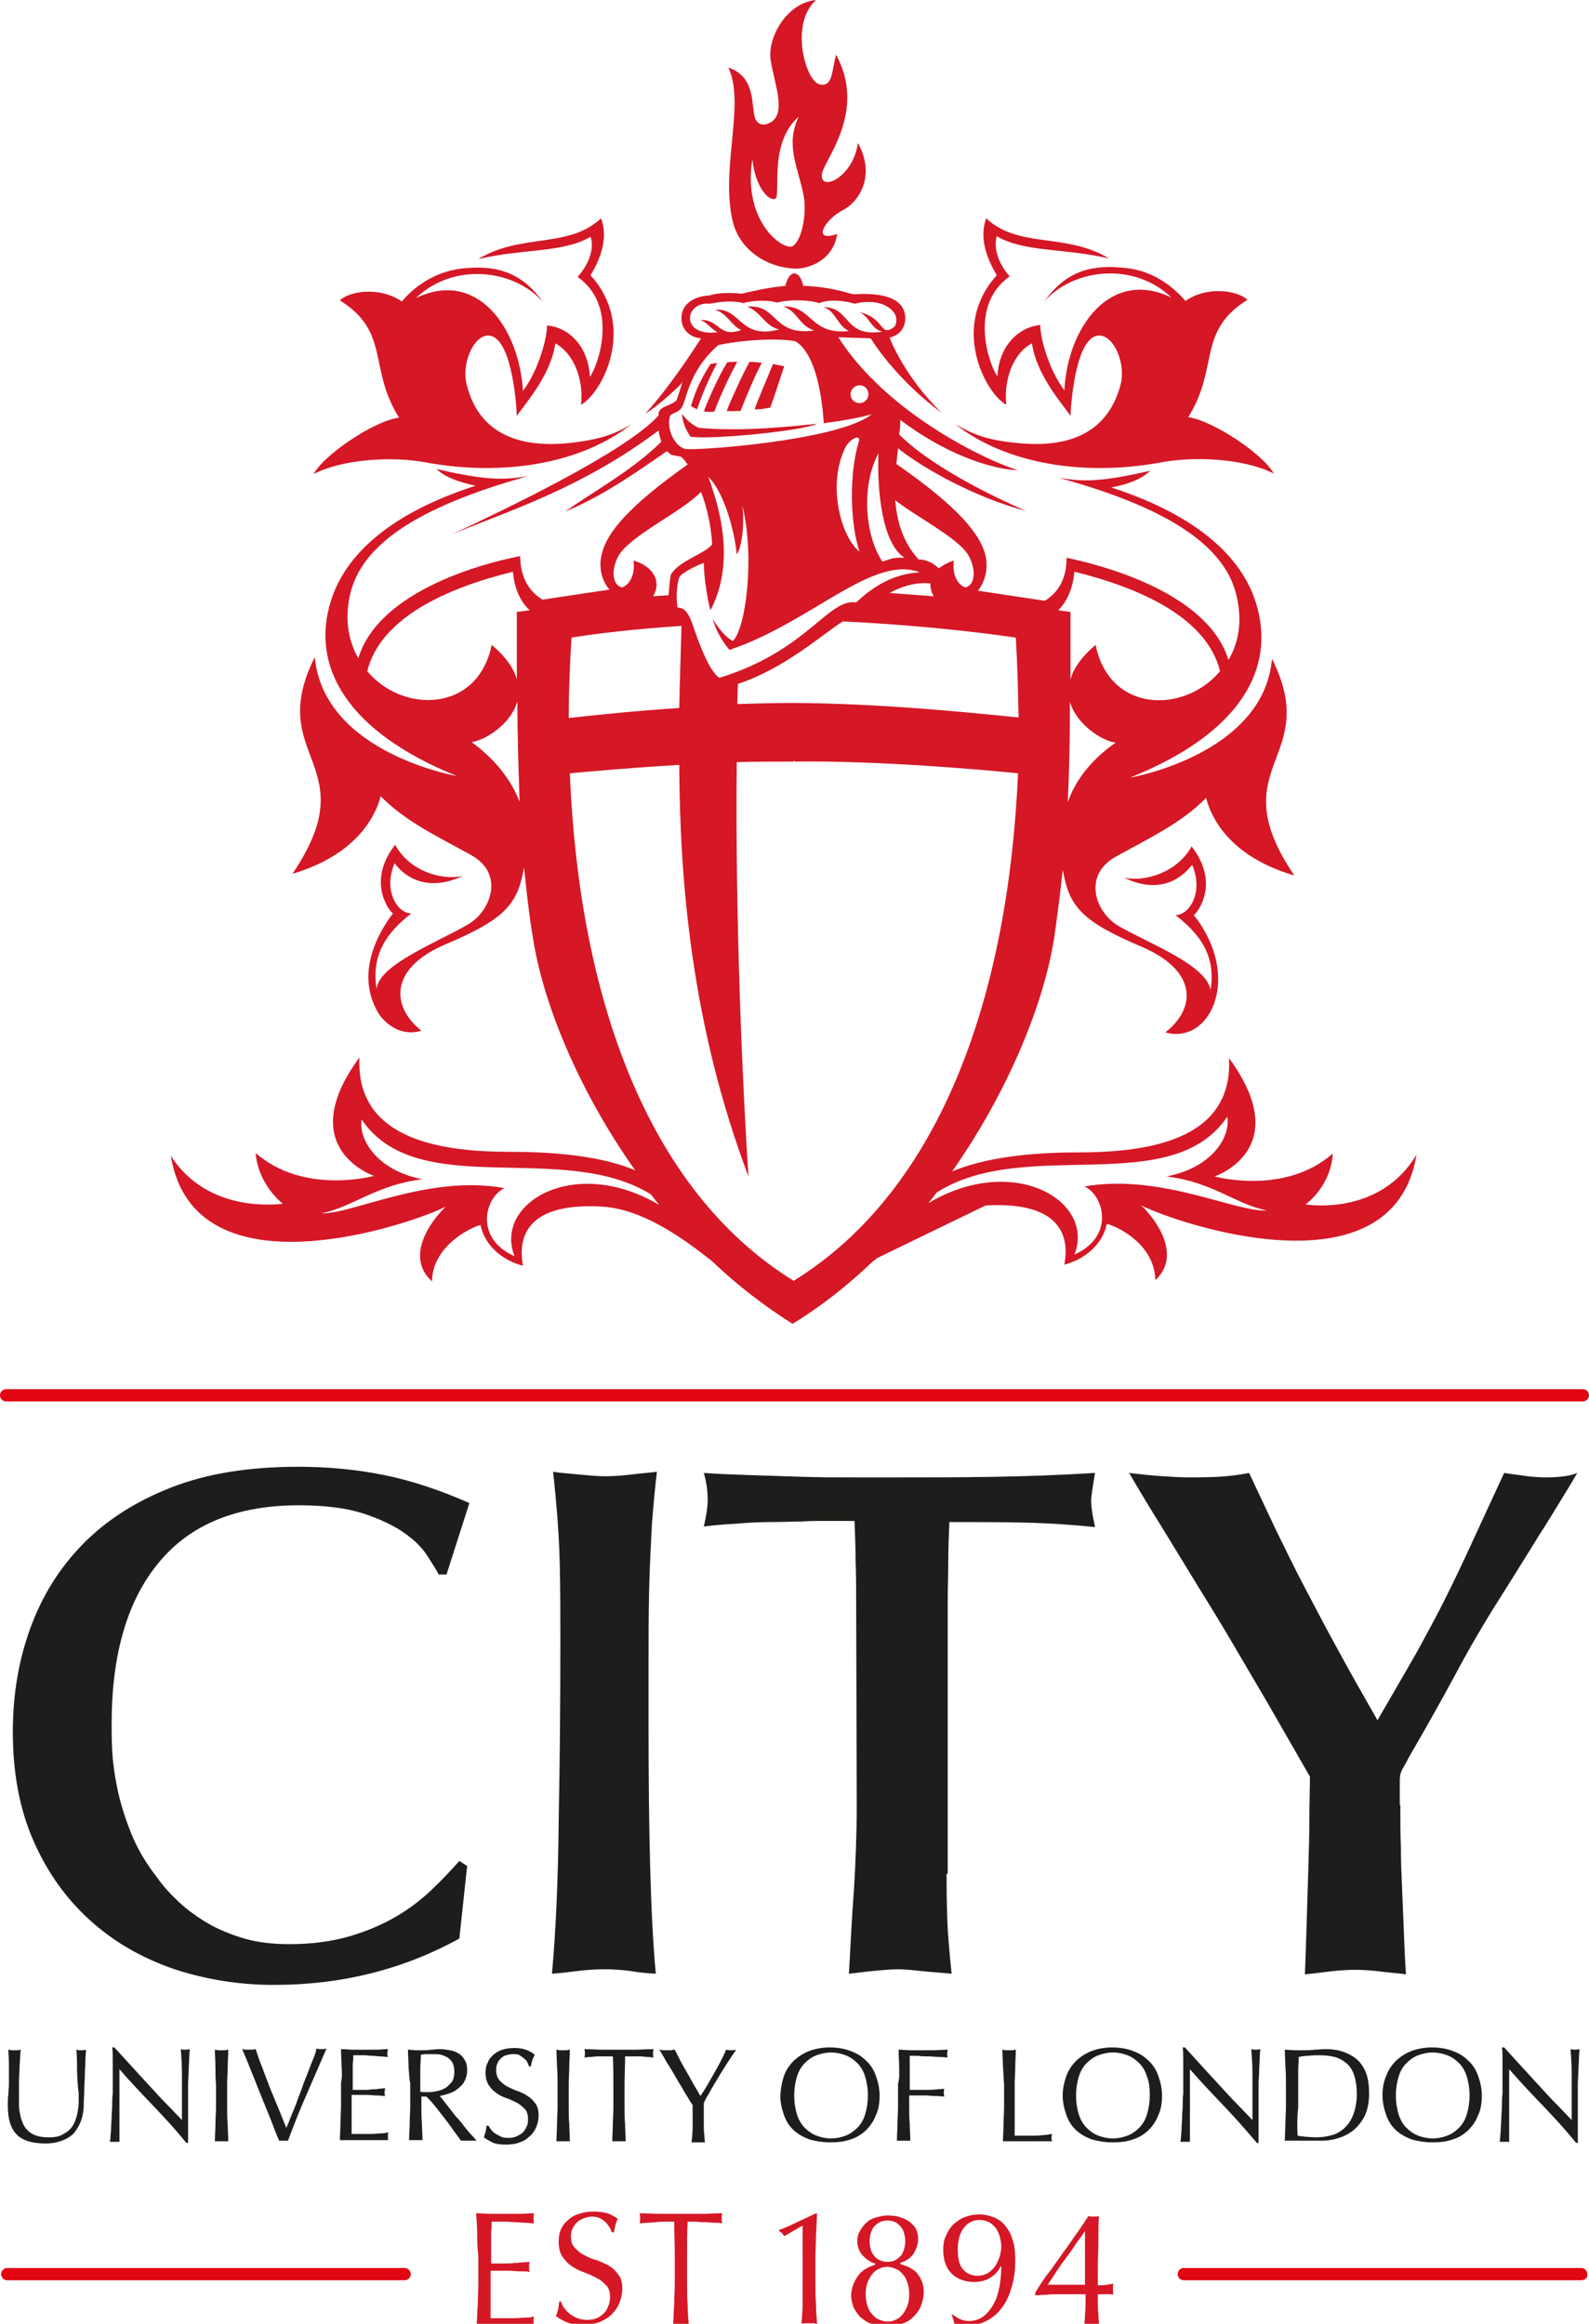 <?xml version="1.0" encoding="utf-8"?>
<!-- Generator: Adobe Illustrator 24.3.0, SVG Export Plug-In . SVG Version: 6.00 Build 0)  -->
<svg version="1.1" id="Logo" xmlns="http://www.w3.org/2000/svg" xmlns:xlink="http://www.w3.org/1999/xlink" x="0px" y="0px"
	 viewBox="0 0 284.7 416.2" style="enable-background:new 0 0 284.7 416.2;" xml:space="preserve">
<style type="text/css">
	.st0{fill:#D51726;}
	.st1{fill:#1D1D1B;}
	.st2{fill:#E20613;}
</style>
<path class="st0" d="M128.5,65l-1.2,0.2c-2.2,3.4-2.9,5.6-3.5,7.5c0.3,0.2,0.6,0.4,1.1,0.6C126,69.9,127.8,66.3,128.5,65
	 M132.7,73.6c0.8-2.2,3-7.3,3.8-8.6c0,0-1.1-0.2-2.2-0.2c-1.2,2.1-3.6,7.4-4.1,8.8C131,73.7,131.8,73.6,132.7,73.6 M128,73.7
	c1.1-2.9,2.6-6.2,4.1-8.9c0,0-1.3,0-1.8,0.1c-1.6,2.5-3.8,7.6-4.2,8.8C126.1,73.6,126.6,73.9,128,73.7 M194.3,212.5
	c3.4,1.5,5.6,8.9-1.8,12.2c3.8-9.6-10.9-18.3-26.2-9.2c0.5-0.6,1-1.2,1.5-1.9c15.9-10.2,42,1.3,52.1-13.6c0.6,3.9-3,9.2-10.9,10.7
	c8.3,1,12.4,5,18,6.1C221.6,217.2,207.9,210.1,194.3,212.5 M142.2,229.4c-26.7-16.5-38.5-51.7-40.1-90.9c3.3-0.3,10.9-1,19.6-1.5
	c0.1,20.9,2.2,46.7,12.4,73.7c-1-15.1-2.4-45.5-2.1-74.2c3.4-0.1,6.8-0.1,10.1-0.1l0.2-0.1l0.2,0.1c15.1-0.2,34,1.5,39.9,2.1
	C180.7,177.7,168.9,212.9,142.2,229.4 M92.2,225c-7.4-3.3-5.2-10.7-1.8-12.2c-13.6-2.5-27.3,4.7-32.8,4.5c5.6-1.1,9.8-5.1,18.1-6.1
	c-7.9-1.5-11.5-6.9-10.9-10.7c10,14.8,35.9,3.6,51.8,13.4c0.5,0.6,1,1.3,1.5,1.9C102.9,206.8,88.4,215.5,92.2,225 M102.4,114.2
	c4.8-0.8,12.1-1.6,19.7-2.1c-0.1,4.4-0.3,9.3-0.4,14.7c-7.6,0.5-14.4,1.2-19.8,1.8C101.9,123.8,102.1,119,102.4,114.2 M111.5,98.6
	c3.2-3.6,10.5-6.9,14.1-10.5c1.1,2.8,1.8,6.1,2,9.4c-1.3,1.7-5.9,2.9-7.4,5.4c-0.2,0.9-0.3,2.2-0.4,3.7c-0.9,0.1-1.8,0.1-2.8,0.2
	c1.8-3-0.5-5.6-3.5-6.4c0.4,3-1.1,4.6-2.1,4.8C109.2,104.6,109.7,100.6,111.5,98.6 M122.7,80.4c-2-0.6-3.4-3.9-2.6-6
	c0.4-0.4,1.2-0.5,1.8-1.1c1.2-1.1,1-6.4,6.8-11.5c4.2-0.9,10.3-1.3,13.7-0.7c0.4,0.2,4.3,1.8,5.2,14.7c4.5-0.6,6.8-1.1,8.6-1.6
	C150.2,79,124,80.8,122.7,80.4 M127.2,54.4c1.9-0.4,4.3-0.6,6-0.1c1.1-0.4,4.2-0.7,6-0.1c2.8-0.7,6.2-0.4,7.6,0.1
	c1.7-0.8,4.9-0.4,6.3,0.1c4.9-1.2,7.5,1.2,7.5,2.8c0,1.1-0.3,1.4-0.9,1.7c-2,1.1-1.4-2-5.7-3c1.9,0.9,2,3,4.1,3.5
	c-7,1.1-5.6-4.4-10.6-4.4c2.2,0.6,2.5,3.3,4.6,4.3c-7.1,0.7-6.5-4.6-11.8-4.4c2.6,0.8,2.8,3.4,5.6,4.3c-7.6,1-6.4-4.7-12-4.3
	c2.7,1.2,3.1,3.5,5.7,4.1c-7.1,1.9-6.9-4-11.5-3.5c2.1,0.5,3,2.9,4.7,3.6c-4,1.5-3.8-1.9-7.3-1.8c1.3,0.5,1.8,1.6,3.1,2.2
	C121.8,60.4,122.6,53.9,127.2,54.4 M154,69c0.9,0,1.6,0.7,1.6,1.6c0,0.9-0.7,1.6-1.6,1.6s-1.6-0.7-1.6-1.6
	C152.4,69.7,153.2,69,154,69 M162.1,99.9c-2.4-0.1-2.7,0.3-4,0.7c-3.3-5-3.7-14-0.7-19.4C157.1,87.9,158.1,97.5,162.1,99.9
	 M172.9,98.6c1.8,2.1,2.3,6,0.1,6.6c-1-0.2-2.5-1.8-2.1-4.8c-1,0.3-1.9,0.8-2.7,1.4c-0.8-0.8-2.1-1.6-3.6-1.6
	c-2.8-3-3.9-6.8-4.2-10.6C164.3,92.6,170.1,95.5,172.9,98.6 M166.7,104.5c0,0.7,0.1,1.5,0.6,2.3c-2.7-0.2-5.3-0.4-7.9-0.6
	C162.5,104.5,165.1,104.3,166.7,104.5 M154,98.8c-3.2-2.5-5.8-11.6-2.7-18.3c0.7-1.8,2.9-2.9,2.6-1.5
	C152.1,84.8,152.3,93.8,154,98.8 M127.3,109.3c2.9-5.6,3.6-13.2-0.4-23.9c3,2.9,4.8,10.3,5.1,13.9c1-1.4,1.4-5.8,1-8.8
	c2.3,9.3,0.6,22.2-1.7,24.3c-1.5-0.8-2.7-2.5-3.6-3.9c0.7,2.5,2.2,4.6,3,5.5c14.8-5,25.6-17.1,34.1-13.9c-4.7,0.3-8.2,2.4-11.4,5.4
	c-5-0.8-8.8,8.7-24.5,13.5c-2-1.2-4.1-7.5-4.9-9.8c-0.8-2.2-1.5-2.7-2.6-2.8c-0.4-2.3,0-4.7,0.4-5.6c0,0,1.2-1.2,4.3-2.4
	C126.1,103.3,126.8,107.7,127.3,109.3 M182,114.2c0.3,4.8,0.4,9.6,0.5,14.3c-9.9-1-24.9-2.5-40.3-2.6c-3.4,0-6.8,0.1-10.1,0.2
	c0-1.2,0.1-2.4,0.1-3.6c8.4-2.8,14.9-8.7,18.8-11.2C162.3,111.8,174.8,113.1,182,114.2 M92.6,109.6v12.1c-0.5-1.9-1.9-4-4.5-6.2
	c-2.5,12.2-16,12.3-22.3,4.7c2.4-9.6,14.3-14.9,26.1-17.8c0.3,3.2,1.4,5.4,3,6.9C94.1,109.4,93.3,109.5,92.6,109.6 M84.5,132.9
	c2.1-0.2,7-3,8.2-7.3c0,6.2,0.2,12.1,0.4,18C91.7,140,89.1,136.3,84.5,132.9 M192.5,102.4c11.8,2.9,23.7,8.2,26.1,17.8
	c-6.3,7.6-19.8,7.6-22.3-4.7c-2.6,2.2-4,4.3-4.5,6.2v-12.1c-0.7-0.1-1.5-0.2-2.2-0.3C191.1,107.8,192.2,105.6,192.5,102.4
	 M191.3,143.7c0.3-5.9,0.4-11.8,0.4-18c1.2,4.2,6,7.1,8.2,7.3C195.2,136.3,192.6,140,191.3,143.7 M233.9,215.7
	c1.3-0.9,4.6-4.1,4.9-9.1c-8.7,7.6-21.2,4.1-21.2,4.1s14.6-4.8,2.6-21.2c0.8,15-15.1,16.9-27.2,16.9c-8.7,0-16.7,1-22.4,3.4
	c10.1-14.4,16.5-30.2,18.3-42c0.6-4.2,1.1-8.1,1.5-12l0.1,0.4c1.1,6.2,3.5,8.9,13.9,13.3s9.8,11.2,4.4,15.4c8.1,2.3,13.8-10,5.1-21
	c0.9-0.7,4.6-5.9-0.4-12.3c-2.6,4.7-8.4,6.4-12.1,5.6c7.7,3.7,11.5-1.5,12.2-2.3c2.1,4.9-0.5,9-3,9c4.3,3.3,7.3,7.2,6.3,13.4
	c-0.8-4.5-11-8.3-16.4-11.4c-4.2-2.4-6.6-9-0.7-12.4c5.9-3.3,11.8-6,16.3-10.6c0.8,3.2,3.9,10.4,15.8,13.9
	c-13.4-19.8,5.1-20.7-4-38.8c-1.5,17.2-25.5,21.3-25.5,21.3c20-8,26.3-19.7,22.6-31.4c-2.4-7.7-9.9-15.4-25.9-20.6
	c3.2-0.6,5.4-1.5,7-3c-9.5,2.2-12.2,1.9-16.3,1.3c19.6,5.4,29.8,12.2,31.8,21.3c1,4.5,0.3,8.3-1.5,11.3c-3.6-11.9-22.2-16.9-29-18.3
	c0,3.9-1.6,6.3-3.9,7.7l-12-1.8c1.2-1.5,1.9-3.7,1.4-6.2c-0.9-3.9-4.9-8.8-16-16.5c0.1-1,0.2-1.9,0.3-2.8c4.9,3.9,14.4,9,22.9,11.2
	c-6.7-2.9-17.4-8.3-22.7-13.7c0-0.2,0-0.4,0.1-0.6c0.1-0.7,0.1-1.3,0.1-2c9.7,7.3,18.1,9,21.1,9c-4.7-1.3-23.3-9.8-32.2-23.8
	c1.9,0.1,3.9,0.1,5.8,0.2c1,1.6,5.2,7.8,12.8,13.4c-6.8-6.5-9.4-13.5-9.4-13.5h-0.1c2.5-0.6,2.9-2.5,2.9-3.5c0-1.5-0.7-4.8-9-4.3
	h-0.4c-1.4-0.4-4.7-1.4-8.9-1.5c-0.4-2.4-2.3-3.5-3.2,0c-3.3,0.3-6.5,1.1-7.8,1.4c-1.9-0.2-4.2-0.2-5.7,0.3c-3.6,0.2-5.1,2.1-5.1,4
	c-0.1,1.8,1.2,3.5,3.5,3.7c-1.2,1.9-5.9,9.1-10,13.5c2.8-1.7,6.4-5.3,6.4-5.3l0.3-0.5c-0.4,1.4-0.8,2.6-1.1,3.4
	c-0.6,0.6-1.8,1-2,1.1s-1.2,0.5-1.2,1.3v0.3c-5.9,6.6-27.9,17-37,21.3c10-4.2,23-8.1,37-18.6c0.1,0.8,0.3,1.4,0.5,2
	c-5.1,5.1-12.6,9.2-17.2,12.5c7.1-2.9,13.8-7.8,18.2-10.8c0.3,0.3,0.6,0.6,0.9,0.7c0.3,0.1,1.3,0.2,1.6,0.3c0.4,0.3,0.8,0.8,1.2,1.4
	c-10.6,7.5-14.5,12.2-15.4,16.1c-0.6,2.5,0.1,4.8,1.4,6.3l-12,1.8c-2.3-1.4-4-3.9-4-7.8c-6.8,1.3-25.4,6.3-29,18.3
	c-1.7-3-2.5-6.8-1.5-11.3c2-9.1,12.2-15.8,31.8-21.3c-4.1,0.6-6.8,0.9-16.3-1.3c1.6,1.5,3.9,2.3,7,3c-16.1,5.2-23.5,12.9-25.9,20.6
	C55.6,119.2,62,131,81.9,139c0,0-23.9-4.1-25.5-21.3c-9.1,18.1,9.4,19-4,38.8c11.8-3.5,15-10.7,15.8-13.9
	c4.5,4.6,10.4,7.3,16.3,10.6s3.5,10-0.7,12.4c-5.3,3.1-16.2,7.3-16.3,11.6c-1.1-6.2,1.9-10.3,6.2-13.6c-2.5,0-5.1-4.1-3-9
	c0.6,0.8,4.4,5.9,12.2,2.3c-3.7,0.8-9.5-0.8-12.1-5.6c-5,6.4-1.3,11.6-0.4,12.3c-1.5,2-7.2,9.9-2.7,17.7c1,1.7,3.9,4.5,7.8,3.3
	c-5.3-4.2-6-11.1,4.4-15.5s12.8-7.1,13.9-13.3l0.1-0.4c0.4,3.9,0.8,7.8,1.5,12c1.7,11.9,8.2,27.8,18.4,42.2
	c-5.7-2.4-13.6-3.3-22.2-3.3c-12,0-27.9-1.9-27.2-16.9c-12,16.3,2.6,21.2,2.6,21.2s-12.5,3.5-21.2-4.1c0.4,4.9,3.7,8.2,4.9,9.1
	c-1.1,0.1-13.5,1.7-20.1-8.6c4.2,25.7,43.2,12.2,49.3,9.1c-2.5,2.3-7.5,8.9-2.5,13.4c0.1-6.4,7-9.7,8.7-10.1c0.8,4,4.4,6.5,7.6,7.3
	c-0.8-4.3-0.2-11.4,14.1-10.6c6.9,0.4,13.7,5,19.3,9.4l0.5,0.4c4.4,4.2,9.3,8,14.4,11.2c5.1-3.1,9.9-6.9,14.3-11.1
	c0.3-0.2,0.6-0.5,0.9-0.7l19.4-9.4c14.3-0.8,14.9,6.3,14.1,10.6c3.2-0.8,6.8-3.3,7.6-7.3c1.8,0.4,8.6,3.6,8.7,10.1
	c4.9-4.6-0.1-11.1-2.5-13.4c6.1,3.1,45.1,16.6,49.3-9.1C247.4,217.5,235.1,215.9,233.9,215.7 M181.8,79.3c-4.8-0.5-7.3-1.4-10.6-3.3
	c9.3,7.3,23.5,9.3,36.9,6.8c5.8-1.1,14.8-0.7,20.1,2c-1.7-3.3-10.7-9.4-15.3-10.1c5.6-8.9,1.5-15.3,10.6-21
	c-1.6-1.6-7.1-2.6-11.1,0.2c-1.9-2.2-5.5-5.4-10.7-5.9c-6.3-0.7-10.7,0.6-14.6,6c5.2-5.9,16-7.2,22.8-0.7
	c-10.9-5.3-18.6,5.2-19.2,16.6c-2.9-3.8-4.4-9.8-4.3-11.7c-3.9,0.4-7.4,3.7-7.7,9.2c-1.4-1.9-5.3-12.6,2.2-17.9
	c-2.2-2.5-2.9-5.3-2.3-7.2c4.8,2.9,12.1,2.1,20.1,4c-7.7-4.7-16.1-1.7-22-7.2c-1.3,3.5,0.1,7.2,1.9,10.2c-8.3,9.1-2.2,21,1.7,23.2
	c-0.5-4.2,1.1-9.2,4.6-11c0.8,5.9,6,11.5,6.9,13c0.1-2.9,1.1-14.7,5.3-14.4c2.6,0.2,4.6,5.1,3.7,8.7
	C199.5,73.7,195.8,80.9,181.8,79.3 M138,73c0.5-1.2,1.6-4.7,2.5-7.4l-2-0.4c-1.2,2.9-3.1,7.4-3.3,8.1C135.9,73.4,137.5,73.1,138,73
	 M76.2,82.8c13.4,2.5,27.6,0.5,36.9-6.8c-3.2,1.9-5.8,2.7-10.6,3.3c-14,1.6-17.7-5.6-18.9-10.5c-0.9-3.5,1.1-8.5,3.7-8.7
	c4.2-0.3,5.2,11.5,5.3,14.4c0.9-1.5,6.1-7.1,6.9-13c3.5,1.9,5.1,6.8,4.6,11c3.9-2.2,10-14.1,1.7-23.2c1.8-2.9,3.2-6.7,1.9-10.2
	c-5.9,5.5-14.3,2.6-22,7.3c8-1.9,15.3-1.1,20.1-4c0.7,1.9-0.1,4.7-2.3,7.2c7.5,5.3,3.6,16,2.2,17.9c-0.3-5.5-3.8-8.9-7.7-9.2
	c0.1,1.8-1.4,7.9-4.3,11.7C93,58.6,85.4,48.1,74.5,53.4c6.8-6.5,17.6-5.2,22.8,0.7c-3.9-5.4-8.4-6.7-14.6-6
	c-5.2,0.6-8.9,3.7-10.7,5.9c-4.1-2.8-9.5-1.8-11.1-0.2c9.1,5.7,5,12.1,10.6,21c-4.6,0.6-13.6,6.8-15.3,10.1
	C61.4,82.2,70.3,81.7,76.2,82.8 M146.4,75.9c-3.8,0.4-13.9,1.5-21.3,0.7c-1.1-0.6-2-1.2-2.9-2.5c0.1,1.8,0.8,3,1.5,4.1
	C127.2,78.8,143.8,77.2,146.4,75.9 M134.8,28.5c0.5,4.9,2.9,7.6,4.1,7.1c1.1-0.5-1.3-9.9,4.2-14.7c-2.5,5.2,0,9.3,0.9,14.2
	c0.6,3.3-0.4,8.1-2,9C140.3,44.9,133,39.7,134.8,28.5 M131.3,39.7c1.1,4.6,5.4,8,10.8,8.4c2.6,0.2,7.2-1.4,7.9-6.2
	c-4.6,1.6-2.3-2.5,0.9-4.2c3.2-1.6,6-6.4,2.8-12.1c-0.8,6.3-7.1,9-6.4,5.4c0.5-2.5,8-11.1,2.5-21.2c-0.8,3-0.6,5.9-3,5.3
	c-2.4-0.6-5.4-10.7-0.6-15.1c-5.2,0.5-8.8,6.7-8.1,10.9c0.7,4.2,2.8,9.4,0,11c-1.5,0.9-2.6,0.2-2.9-1c-0.6-2.4,0.1-7.2-4.7-8.8
	C133.6,18.6,129,30.3,131.3,39.7"/>
<path class="st1" d="M80,282h-1.4c-0.4-0.8-1.1-1.9-2-3.3c-0.9-1.4-2.2-2.8-4.1-4.1c-1.8-1.3-4.3-2.5-7.3-3.5
	c-3.1-1-6.9-1.5-11.7-1.5c-11,0-19.4,3.4-25,10.2c-5.7,6.8-8.5,16.5-8.5,29c0,1.1,0,2.7,0.1,4.7s0.4,4.3,0.9,6.7
	c0.5,2.5,1.3,5.1,2.4,7.9c1.1,2.8,2.6,5.4,4.7,8.1c1.1,1.6,2.5,3.1,4,4.5c1.5,1.4,3.3,2.7,5.2,3.8s4.1,2,6.5,2.7
	c2.4,0.7,5.1,1,8.1,1c4,0,7.6-0.5,10.7-1.4c3.1-0.9,5.9-2.1,8.3-3.5c2.4-1.4,4.5-3,6.4-4.8c1.8-1.7,3.5-3.5,5-5.2l1.4,0.9l-1.4,13
	c-10,5.5-21,8.3-33.2,8.3c-6.4,0-12.4-1-18.1-2.9c-5.7-2-10.6-4.8-14.9-8.7c-4.2-3.8-7.6-8.5-10.1-14.2s-3.7-12.2-3.7-19.5
	c0-6.6,1-12.7,3.1-18.5s5.2-10.8,9.4-15.1c4.2-4.3,9.5-7.7,15.9-10.2s14-3.7,22.7-3.7c5.4,0,10.6,0.5,15.5,1.5s10,2.7,15.2,5L80,282
	L80,282z M100.4,293.9c0-4.2,0-8.7-0.1-13.5s-0.5-10.4-1.2-16.8c1.2,0.2,2.8,0.3,4.8,0.5s3.5,0.3,4.5,0.3c1.5,0,3-0.1,4.6-0.3
	c1.6-0.2,3.1-0.3,4.7-0.5c-0.3,2.4-0.6,5.6-0.9,9.4c-0.2,3.8-0.4,7.8-0.5,12.1c-0.1,4.3-0.1,8.5-0.1,12.8v11.3
	c0,9.8,0.1,18.3,0.3,25.5s0.5,13.5,1,18.8c-1.5-0.1-3-0.2-4.6-0.5c-1.6-0.2-3.1-0.3-4.6-0.3s-3.1,0.1-4.7,0.3
	c-1.7,0.2-3.2,0.4-4.7,0.5c0.7-7.9,1.1-16.9,1.2-27.3C100.3,316,100.4,305.2,100.4,293.9L100.4,293.9z M169.6,335.6
	c0,5,0.1,8.8,0.3,11.3c0.2,2.6,0.4,4.8,0.6,6.6c-1.9-0.2-3.8-0.3-5.6-0.5c-1.8-0.2-3.1-0.3-3.9-0.3c-1.1,0-2.3,0.1-3.5,0.2
	c-1.2,0.1-3,0.3-5.4,0.6c0.3-5,0.5-10,0.9-15c0.3-5,0.5-10,0.5-15l-0.1-36.6c0-2.4,0-4.8-0.1-7.2c0-2.4-0.1-4.8-0.2-7.3h-6.6
	c-0.3,0-1.2,0-2.8,0.1c-1.6,0-3.4,0.1-5.4,0.1c-2.1,0-4.2,0.1-6.4,0.3c-2.2,0.1-4.2,0.3-5.8,0.5c0.4-1.7,0.7-3.4,0.7-4.8
	c0-1.5-0.2-3.1-0.7-4.8c2.6,0.2,5.4,0.3,8.5,0.4c3,0.1,6.1,0.2,9.2,0.3c3.1,0.1,6.1,0.1,9.1,0.1h8.3c5.5,0,11.1,0,16.9-0.1
	c5.8-0.1,11.8-0.3,18.1-0.7c-0.4,2.4-0.7,4.1-0.7,5c0,0.7,0.1,1.4,0.2,2.1s0.3,1.6,0.5,2.6c-3.9-0.4-8.1-0.7-12.6-0.8
	s-9-0.1-13.5-0.1c-0.1,2.4-0.2,4.8-0.2,7.2c0,2.4-0.1,4.9-0.1,7.5v48.3H169.6z M250.9,323.3c0,2.8,0,5.4,0.1,7.7
	c0,2.3,0.1,4.7,0.2,7c0.1,2.4,0.2,4.8,0.3,7.3c0.1,2.5,0.2,5.3,0.4,8.3c-1.5-0.2-3-0.3-4.6-0.5c-1.5-0.2-3.1-0.3-4.6-0.3
	c-1.3,0-2.8,0.1-4.5,0.3s-3.1,0.4-4.4,0.5c0.1-2.5,0.2-5.4,0.3-8.7c0.1-3.3,0.2-6.6,0.3-9.8c0.1-3.3,0.2-6.4,0.2-9.4
	s0.1-5.5,0.1-7.5l-7.7-13.4c-1.7-2.9-3.6-6.1-5.7-9.7c-2.1-3.6-4.3-7.2-6.6-10.9c-2.2-3.6-4.4-7.2-6.6-10.8
	c-2.2-3.5-4.1-6.7-5.8-9.6c2.4,0.3,4.5,0.5,6.1,0.6c1.6,0.1,3.2,0.2,4.7,0.2c1.6,0,3.3,0,5.1-0.1c1.8-0.1,3.7-0.3,5.6-0.7
	c1.7,3.6,3.3,7,4.8,10.2c1.6,3.2,3.2,6.6,5,10c1.8,3.4,3.7,7.1,5.8,10.9c2.1,3.9,4.6,8.3,7.4,13.2c2.8-4.8,5.1-8.8,7-12.1
	c1.8-3.3,3.5-6.4,5-9.4s3.1-6.3,4.7-9.8s3.6-7.8,6-13c1,0.2,2.2,0.3,3.5,0.5s2.6,0.3,4.1,0.3c1.3,0,2.4-0.1,3.2-0.2
	c0.8-0.1,1.6-0.3,2.3-0.6c-0.5,0.9-1.4,2.4-2.7,4.5c-1.3,2.1-2.6,4.3-4.1,6.6c-1.4,2.3-2.8,4.5-4.1,6.6c-1.3,2.1-2.2,3.5-2.7,4.3
	c-3,4.7-5.8,9.5-8.4,14.4c-2.6,4.8-5.3,9.6-8.1,14.4c-0.4,0.8-0.8,1.5-1.2,2.2c-0.4,0.7-0.5,1.4-0.5,2v4.5H250.9z M13.8,369.6
	c0-1.2-0.1-2.1-0.1-2.5c0.2,0,0.3,0.1,0.5,0.1h0.5c0.2,0,0.4,0,0.7-0.1c0,0.6-0.1,1.2-0.1,2s-0.1,1.6-0.1,2.5s-0.1,1.8-0.1,2.7
	S15,376.1,15,377c0,1.1-0.2,2-0.5,2.9c-0.3,0.8-0.8,1.6-1.3,2.2c-0.6,0.6-1.3,1-2.1,1.3c-0.8,0.3-1.8,0.5-2.9,0.5
	c-2.4,0-4.1-0.5-5.2-1.6s-1.6-2.8-1.6-5.2c0-0.8,0-1.4,0.1-2c0-0.6,0.1-1.2,0.1-1.8v-3.6c0-1-0.1-1.9-0.1-2.6c0.2,0,0.4,0.1,0.6,0.1
	h1.1c0.2,0,0.3-0.1,0.5-0.1c0,0.4-0.1,0.8-0.1,1.4c0,0.6-0.1,1.2-0.1,1.9s-0.1,1.5-0.1,2.3v4.3c0,0.6,0.1,1.2,0.2,1.7
	c0.1,0.6,0.3,1.1,0.5,1.6s0.5,0.9,0.9,1.3s0.9,0.7,1.5,0.9s1.4,0.3,2.3,0.3s1.6-0.1,2.2-0.4c0.6-0.3,1.1-0.6,1.5-1s0.7-0.9,0.9-1.4
	c0.2-0.5,0.4-1.1,0.5-1.7c0.1-0.6,0.2-1.2,0.2-1.8v-1.6C13.8,372.6,13.8,370.8,13.8,369.6L13.8,369.6z M27.6,377.3
	c-2.1-2.2-4.2-4.4-6.2-6.7v13h-1.7c0-0.2,0.1-0.5,0.1-0.9s0.1-0.9,0.1-1.5s0.1-1.3,0.1-2s0.1-1.4,0.1-2.1c0-0.7,0-1.4,0.1-2.1v-5.8
	c0-1.1,0-1.9-0.1-2.5h0.4c1,1.1,2,2.2,3.1,3.4l3.3,3.6C28,374.9,29,376,30,377s1.8,1.9,2.6,2.7v-8.2c0-1.6-0.1-3.1-0.2-4.5
	c0.3,0.1,0.6,0.1,0.8,0.1s0.4,0,0.8-0.1c0,0.4-0.1,0.9-0.1,1.6s-0.1,1.5-0.1,2.3s-0.1,1.6-0.1,2.3v10.6h-0.3
	C31.7,381.7,29.7,379.5,27.6,377.3L27.6,377.3z M38.6,370.2c0-1-0.1-2-0.1-3.1c0.2,0,0.4,0.1,0.6,0.1h1.2c0.2,0,0.4-0.1,0.6-0.1
	c0,1.1-0.1,2.1-0.1,3.1s-0.1,2-0.1,3.1v4.1c0,1.1,0,2.1,0.1,3.1c0,1,0.1,2,0.1,3h-2.4c0-1,0.1-2,0.1-3s0.1-2.1,0.1-3.1v-4.1
	C38.6,372.2,38.6,371.2,38.6,370.2L38.6,370.2z M48.7,380.1c-0.5-1.3-1.1-2.7-1.7-4.2l-1.8-4.5c-0.6-1.5-1.2-3-1.8-4.4
	c0.2,0,0.4,0.1,0.6,0.1h1.2c0.2,0,0.4-0.1,0.6-0.1c0.4,1.1,0.7,2.2,1.2,3.3c0.4,1.2,0.9,2.3,1.3,3.5l1.5,3.6c0.5,1.2,1,2.5,1.5,3.7
	c0.3-0.7,0.6-1.4,0.9-2.2s0.7-1.6,1-2.5s0.7-1.8,1-2.7s0.7-1.8,1-2.6s0.6-1.6,0.9-2.3c0.3-0.7,0.5-1.3,0.6-1.9
	c0.4,0.1,0.6,0.1,0.9,0.1c0.2,0,0.5,0,0.9-0.1c-1.2,2.8-2.4,5.5-3.6,8.3c-1.2,2.7-2.3,5.5-3.3,8.2H50
	C49.7,382.6,49.2,381.5,48.7,380.1L48.7,380.1z M61.2,370.1c0-1-0.1-2-0.1-3.1c0.7,0,1.4,0.1,2.1,0.1h4.2c0.7,0,1.4-0.1,2.1-0.1
	c0,0.2-0.1,0.5-0.1,0.7s0,0.5,0.1,0.7c-0.5,0-1-0.1-1.4-0.1s-0.9-0.1-1.3-0.1c-0.5,0-1-0.1-1.5-0.1h-2c0,0.5,0,1-0.1,1.5v4.7h1.9
	c0.6,0,1.1,0,1.5-0.1c0.5,0,0.9,0,1.3-0.1c0.4,0,0.8-0.1,1.1-0.1c0,0.2-0.1,0.5-0.1,0.7s0,0.5,0.1,0.7c-0.4,0-0.9-0.1-1.5-0.1
	s-1.1-0.1-1.7-0.1H63v7h3.5c0.6,0,1.1-0.1,1.7-0.1c0.5,0,1-0.1,1.4-0.2c0,0.1-0.1,0.2-0.1,0.4v0.4c0,0.3,0,0.5,0.1,0.6h-8.7
	c0-1,0.1-2,0.1-3.1c0-1,0.1-2,0.1-3.1V373C61.3,372.2,61.3,371.2,61.2,370.1L61.2,370.1z M73.2,370.2c0-1-0.1-2-0.1-3.1
	c0.5,0,0.9,0.1,1.4,0.1h1.4c0.5,0,0.9,0,1.4-0.1c0.4,0,0.9-0.1,1.4-0.1c0.7,0,1.3,0.1,1.9,0.2c0.6,0.1,1.1,0.3,1.6,0.6
	s0.8,0.7,1.1,1.2s0.4,1.1,0.4,1.8c0,0.8-0.2,1.4-0.5,2s-0.8,1-1.3,1.4s-1,0.6-1.6,0.8s-1.1,0.3-1.5,0.4c0.2,0.2,0.5,0.6,0.8,1
	s0.7,0.9,1.1,1.4c0.4,0.5,0.8,1.1,1.3,1.6s0.9,1.1,1.3,1.6s0.8,1,1.2,1.4s0.7,0.8,0.9,1h-2.8c-0.2-0.3-0.6-0.8-1.1-1.5
	s-1-1.4-1.6-2.2s-1.2-1.5-1.8-2.3s-1.2-1.4-1.7-1.9h-0.9v1.7c0,1.1,0,2.1,0.1,3.1c0,1,0.1,2,0.1,3h-2.4c0-1,0.1-2,0.1-3
	s0.1-2.1,0.1-3.1v-4.1C73.3,372.2,73.3,371.2,73.2,370.2L73.2,370.2z M76,374.7h0.9c0.5,0,1-0.1,1.5-0.2s1-0.3,1.5-0.6
	c0.4-0.3,0.8-0.7,1.1-1.1c0.3-0.5,0.4-1.1,0.4-1.8c0-0.6-0.1-1.1-0.3-1.5s-0.5-0.7-0.9-1c-0.4-0.2-0.8-0.4-1.2-0.5s-0.9-0.1-1.3-0.1
	h-1.4c-0.4,0-0.7,0.1-0.9,0.1c0,0.9-0.1,1.7-0.1,2.6v4C75.5,374.7,75.7,374.7,76,374.7z M87.9,381.3c0.2,0.3,0.5,0.6,0.8,0.8
	s0.7,0.4,1.1,0.6c0.4,0.2,0.9,0.2,1.4,0.2s1-0.1,1.4-0.3s0.8-0.4,1.1-0.7s0.5-0.7,0.7-1.1c0.2-0.4,0.2-0.9,0.2-1.4
	c0-0.7-0.2-1.3-0.6-1.7c-0.4-0.4-0.8-0.8-1.4-1.1c-0.6-0.3-1.2-0.6-1.8-0.8s-1.3-0.5-1.8-0.9c-0.6-0.4-1-0.8-1.4-1.4
	c-0.4-0.6-0.6-1.3-0.6-2.3c0-0.7,0.1-1.3,0.4-1.8c0.2-0.6,0.6-1,1-1.4c0.5-0.4,1-0.7,1.6-0.9s1.4-0.3,2.2-0.3s1.4,0.1,2,0.3
	s1.1,0.5,1.6,0.9c-0.1,0.3-0.3,0.6-0.4,0.9s-0.2,0.7-0.3,1.2h-0.3c-0.1-0.2-0.2-0.5-0.3-0.7c-0.1-0.3-0.3-0.5-0.6-0.7
	c-0.2-0.2-0.5-0.4-0.8-0.6c-0.3-0.2-0.7-0.2-1.2-0.2c-0.4,0-0.9,0.1-1.2,0.2c-0.4,0.1-0.7,0.3-1,0.6s-0.5,0.6-0.6,0.9
	c-0.2,0.4-0.2,0.8-0.2,1.2c0,0.8,0.2,1.3,0.6,1.8c0.4,0.4,0.8,0.8,1.4,1.1c0.6,0.3,1.2,0.6,1.8,0.8s1.3,0.5,1.8,0.9
	c0.6,0.3,1,0.8,1.4,1.3s0.6,1.2,0.6,2.1c0,0.7-0.1,1.4-0.4,2.1c-0.3,0.7-0.6,1.2-1.2,1.7c-0.5,0.5-1.1,0.9-1.8,1.1
	c-0.7,0.3-1.6,0.4-2.5,0.4c-1,0-1.8-0.1-2.4-0.4c-0.6-0.3-1.1-0.6-1.5-0.9c0.1-0.4,0.2-0.7,0.3-1s0.1-0.7,0.2-1.1h0.3L87.9,381.3
	L87.9,381.3z M99.8,370.2c0-1-0.1-2-0.1-3.1c0.2,0,0.4,0.1,0.6,0.1h1.2c0.2,0,0.4-0.1,0.6-0.1c0,1.1-0.1,2.1-0.1,3.1s-0.1,2-0.1,3.1
	v4.1c0,1.1,0,2.1,0.1,3.1c0,1,0.1,2,0.1,3h-2.4c0-1,0.1-2,0.1-3s0.1-2.1,0.1-3.1v-4.1C99.9,372.2,99.9,371.2,99.8,370.2L99.8,370.2z
	 M109.8,368.3h-2.7c-0.5,0-0.9,0.1-1.3,0.1s-0.8,0.1-1.1,0.1c0.1-0.3,0.1-0.5,0.1-0.8c0-0.2,0-0.4-0.1-0.7c1.1,0,2.1,0.1,3.1,0.1
	h6.2c1,0,2-0.1,3.1-0.1c-0.1,0.3-0.1,0.6-0.1,0.8s0,0.5,0.1,0.7c-0.3,0-0.7-0.1-1.1-0.1c-0.4,0-0.9-0.1-1.3-0.1H112
	c0,1.6-0.1,3.3-0.1,5v4.1c0,1.1,0,2.1,0.1,3.1c0,1,0.1,2,0.1,3h-2.4c0-1,0.1-2,0.1-3s0.1-2.1,0.1-3.1v-4.1
	C109.9,371.6,109.9,370,109.8,368.3L109.8,368.3z M123.2,375.6c-0.3-0.5-0.7-1.1-1-1.7c-0.4-0.6-0.8-1.3-1.2-2s-0.8-1.4-1.2-2
	s-0.7-1.2-1-1.7s-0.5-0.9-0.7-1.1c0.2,0,0.4,0.1,0.7,0.1h1.4c0.2,0,0.4-0.1,0.7-0.1c0.7,1.4,1.4,2.8,2.2,4.1
	c0.7,1.3,1.5,2.7,2.4,4.2c0.4-0.6,0.8-1.2,1.2-1.9l1.2-2.1c0.4-0.7,0.8-1.4,1.2-2.2c0.4-0.7,0.7-1.4,1-2.1c0.4,0.1,0.7,0.1,0.9,0.1
	c0.2,0,0.5,0,0.9-0.1c-0.8,1.2-1.5,2.2-2.1,3.2c-0.6,0.9-1.1,1.8-1.6,2.6c-0.5,0.8-0.9,1.5-1.2,2.1c-0.4,0.6-0.7,1.2-0.9,1.7v3.9
	c0,0.6,0,1.2,0.1,1.8c0,0.6,0.1,1,0.1,1.3h-2.4c0.1-0.8,0.2-1.8,0.2-3V377C123.7,376.5,123.5,376.1,123.2,375.6L123.2,375.6z
	 M140.5,371.7c0.4-1.1,1.1-2,1.8-2.7c0.8-0.7,1.7-1.3,2.8-1.7s2.3-0.6,3.6-0.6c1.3,0,2.5,0.2,3.6,0.6c1.1,0.4,2,0.9,2.8,1.7
	c0.8,0.7,1.4,1.6,1.8,2.7c0.4,1.1,0.7,2.3,0.7,3.6c0,1.4-0.2,2.6-0.7,3.6c-0.4,1.1-1.1,2-1.8,2.7c-0.8,0.7-1.7,1.3-2.8,1.6
	c-1.1,0.4-2.3,0.5-3.6,0.5c-1.3,0-2.5-0.2-3.6-0.5c-1.1-0.4-2-0.9-2.8-1.6c-0.8-0.7-1.4-1.6-1.8-2.7c-0.4-1.1-0.7-2.3-0.7-3.6
	C139.9,374,140.1,372.8,140.5,371.7L140.5,371.7z M155,371.9c-0.3-1-0.8-1.8-1.4-2.4c-0.6-0.6-1.3-1.1-2.1-1.4
	c-0.8-0.3-1.7-0.5-2.6-0.5s-1.8,0.2-2.6,0.5s-1.5,0.8-2.1,1.4c-0.6,0.6-1.1,1.4-1.4,2.4c-0.3,1-0.5,2.1-0.5,3.4s0.2,2.5,0.5,3.4
	c0.3,1,0.8,1.8,1.4,2.4c0.6,0.6,1.3,1.1,2.1,1.4c0.8,0.3,1.7,0.5,2.6,0.5s1.8-0.2,2.6-0.5s1.5-0.8,2.1-1.4c0.6-0.6,1.1-1.4,1.4-2.4
	s0.5-2.1,0.5-3.4S155.3,372.9,155,371.9z M161.1,370.2c0-1-0.1-2-0.1-3.1c0.7,0,1.4,0.1,2.1,0.1h4.3c0.7,0,1.5-0.1,2.4-0.1
	c0,0.2-0.1,0.5-0.1,0.7s0,0.5,0.1,0.7c-0.4,0-1-0.1-1.6-0.1s-1.2-0.1-1.9-0.1c-0.6,0-1.2,0-1.8-0.1H163v6.1h3.1c1,0,2-0.1,3.1-0.2
	c-0.1,0.2-0.1,0.5-0.1,0.7s0,0.5,0.1,0.7c-0.4,0-0.9-0.1-1.4-0.1s-1,0-1.6-0.1h-3.3v2c0,1.1,0,2.1,0.1,3.1c0,1,0.1,2,0.1,3h-2.4
	c0-1,0.1-2,0.1-3s0.1-2.1,0.1-3.1v-4.1C161.2,372.2,161.1,371.2,161.1,370.2L161.1,370.2z M179.7,370.2c0-1-0.1-2-0.1-3.1
	c0.2,0,0.4,0.1,0.6,0.1h1.2c0.2,0,0.4-0.1,0.6-0.1c0,1.1-0.1,2.1-0.1,3.1s-0.1,2-0.1,3.1v9.2h3.3c1,0,2.2-0.1,3.4-0.3
	c-0.1,0.3-0.1,0.5-0.1,0.7s0,0.4,0.1,0.6h-8.8c0-1,0.1-2,0.1-3s0.1-2.1,0.1-3.1v-4.1C179.8,372.2,179.8,371.2,179.7,370.2
	L179.7,370.2z M191.1,371.7c0.4-1.1,1.1-2,1.8-2.7c0.8-0.7,1.7-1.3,2.8-1.7c1.1-0.4,2.3-0.6,3.6-0.6c1.3,0,2.5,0.2,3.6,0.6
	c1.1,0.4,2,0.9,2.8,1.7c0.8,0.7,1.4,1.6,1.8,2.7c0.4,1.1,0.7,2.3,0.7,3.6c0,1.4-0.2,2.6-0.7,3.6c-0.4,1.1-1.1,2-1.8,2.7
	c-0.8,0.7-1.7,1.3-2.8,1.6c-1.1,0.4-2.3,0.5-3.6,0.5c-1.3,0-2.5-0.2-3.6-0.5c-1.1-0.4-2-0.9-2.8-1.6c-0.8-0.7-1.4-1.6-1.8-2.7
	c-0.4-1.1-0.7-2.3-0.7-3.6S190.7,372.8,191.1,371.7z M205.5,371.9c-0.3-1-0.8-1.8-1.4-2.4c-0.6-0.6-1.3-1.1-2.1-1.4
	c-0.8-0.3-1.7-0.5-2.6-0.5s-1.8,0.2-2.6,0.5s-1.5,0.8-2.1,1.4c-0.6,0.6-1.1,1.4-1.4,2.4s-0.5,2.1-0.5,3.4s0.2,2.5,0.5,3.4
	c0.3,1,0.8,1.8,1.4,2.4c0.6,0.6,1.3,1.1,2.1,1.4c0.8,0.3,1.7,0.5,2.6,0.5s1.8-0.2,2.6-0.5s1.5-0.8,2.1-1.4c0.6-0.6,1.1-1.4,1.4-2.4
	s0.5-2.1,0.5-3.4S205.9,372.9,205.5,371.9z M219.4,377.3c-2.1-2.2-4.2-4.4-6.2-6.7v13h-1.7c0-0.2,0.1-0.5,0.1-0.9s0.1-0.9,0.1-1.5
	s0.1-1.3,0.1-2s0.1-1.4,0.1-2.1c0-0.7,0-1.4,0.1-2.1v-5.8c0-1.1,0-1.9-0.1-2.5h0.4c1,1.1,2,2.2,3.1,3.4l3.3,3.6
	c1.1,1.2,2.1,2.3,3.1,3.3s1.8,1.9,2.6,2.7v-8.2c0-1.6-0.1-3.1-0.2-4.5c0.3,0.1,0.6,0.1,0.8,0.1c0.2,0,0.4,0,0.8-0.1
	c0,0.4-0.1,0.9-0.1,1.6c0,0.7-0.1,1.5-0.1,2.3s-0.1,1.6-0.1,2.3v10.6h-0.3C223.4,381.7,221.5,379.5,219.4,377.3L219.4,377.3z
	 M230.3,370.2c0-1-0.1-2-0.1-3.1c0.6,0,1.2,0.1,1.8,0.1h1.8c0.6,0,1.2,0,1.8-0.1c0.6,0,1.2-0.1,1.8-0.1c1.4,0,2.6,0.2,3.6,0.6
	c1,0.4,1.8,0.9,2.5,1.6c0.6,0.7,1.1,1.5,1.4,2.5s0.4,2.1,0.4,3.3c0,1.6-0.3,2.9-0.8,4c-0.6,1.1-1.3,2-2.1,2.6
	c-0.9,0.7-1.8,1.1-2.8,1.4c-1,0.3-2,0.4-3,0.4h-6.4c0-1,0.1-2,0.1-3s0.1-2.1,0.1-3.1v-4.1C230.4,372.2,230.4,371.2,230.3,370.2
	L230.3,370.2z M232.5,382.5c0.3,0.1,0.8,0.1,1.4,0.2c0.6,0,1.2,0.1,1.8,0.1c0.9,0,1.8-0.1,2.6-0.3c0.9-0.2,1.7-0.6,2.4-1.2
	s1.3-1.4,1.7-2.4c0.4-1,0.7-2.3,0.7-3.9c0-1.4-0.2-2.5-0.5-3.4s-0.8-1.6-1.4-2.1s-1.3-0.9-2.1-1.1c-0.8-0.2-1.7-0.3-2.7-0.3
	c-0.7,0-1.4,0-2,0.1c-0.6,0-1.2,0.1-1.7,0.2c0,0.8-0.1,1.6-0.1,2.4v6.7C232.4,379.1,232.4,380.8,232.5,382.5L232.5,382.5z
	 M248.4,371.7c0.4-1.1,1.1-2,1.8-2.7c0.8-0.7,1.7-1.3,2.8-1.7c1.1-0.4,2.3-0.6,3.6-0.6c1.3,0,2.5,0.2,3.6,0.6c1.1,0.4,2,0.9,2.8,1.7
	c0.8,0.7,1.4,1.6,1.8,2.7c0.4,1.1,0.7,2.3,0.7,3.6c0,1.4-0.2,2.6-0.7,3.6c-0.4,1.1-1.1,2-1.8,2.7c-0.8,0.7-1.7,1.3-2.8,1.6
	c-1.1,0.4-2.3,0.5-3.6,0.5c-1.3,0-2.5-0.2-3.6-0.5c-1.1-0.4-2-0.9-2.8-1.6c-0.8-0.7-1.4-1.6-1.8-2.7c-0.4-1.1-0.7-2.3-0.7-3.6
	S247.9,372.8,248.4,371.7z M262.8,371.9c-0.3-1-0.8-1.8-1.4-2.4c-0.6-0.6-1.3-1.1-2.1-1.4c-0.8-0.3-1.7-0.5-2.6-0.5
	s-1.8,0.2-2.6,0.5s-1.5,0.8-2.1,1.4c-0.6,0.6-1.1,1.4-1.4,2.4s-0.5,2.1-0.5,3.4s0.2,2.5,0.5,3.4c0.3,1,0.8,1.8,1.4,2.4
	c0.6,0.6,1.3,1.1,2.1,1.4c0.8,0.3,1.7,0.5,2.6,0.5s1.8-0.2,2.6-0.5s1.5-0.8,2.1-1.4c0.6-0.6,1.1-1.4,1.4-2.4s0.5-2.1,0.5-3.4
	S263.1,372.9,262.8,371.9z M276.6,377.3c-2.1-2.2-4.2-4.4-6.2-6.7v13h-1.7c0-0.2,0.1-0.5,0.1-0.9s0.1-0.9,0.1-1.5s0.1-1.3,0.1-2
	s0.1-1.4,0.1-2.1c0-0.7,0-1.4,0.1-2.1v-5.8c0-1.1,0-1.9-0.1-2.5h0.4c1,1.1,2,2.2,3.1,3.4l3.3,3.6c1.1,1.2,2.1,2.3,3.1,3.3
	s1.8,1.9,2.6,2.7v-8.2c0-1.6-0.1-3.1-0.2-4.5c0.3,0.1,0.6,0.1,0.8,0.1c0.2,0,0.4,0,0.8-0.1c0,0.4-0.1,0.9-0.1,1.6
	c0,0.7-0.1,1.5-0.1,2.3s-0.1,1.6-0.1,2.3v10.6h-0.3C280.7,381.7,278.7,379.5,276.6,377.3L276.6,377.3z"/>
<path class="st0" d="M188.1,406.8c0.9-1.3,1.8-2.5,2.7-3.8c0.9-1.2,1.6-2.3,2.4-3.4c0.7-1,1.3-1.9,1.8-2.7c0.4,0.1,0.7,0.1,1,0.1
	s0.6,0,0.9-0.1c-0.1,1.3-0.1,2.7-0.1,4.3s-0.1,3.2-0.1,4.9v3.2c0.6,0,1.1,0,1.6-0.1s0.9-0.1,1.2-0.2c-0.1,0.4-0.1,0.7-0.1,1
	s0,0.6,0.1,1c-0.3-0.1-0.7-0.1-1.2-0.1h-1.6v1.2c0,0.8,0,1.5,0.1,2.3c0,0.8,0.1,1.4,0.1,1.9c-0.4,0-0.8-0.1-1.3-0.1s-0.9,0-1.3,0.1
	c0-0.5,0.1-1.1,0.1-1.9c0.1-0.8,0.1-1.5,0.1-2.3v-1.2H190c-0.9,0-1.8,0-2.6,0.1c-0.8,0-1.4,0.1-1.9,0.1v-0.5
	C186.3,409.3,187.1,408,188.1,406.8 M194.4,399.6c-0.4,0.6-0.9,1.3-1.5,2.1c-0.6,0.9-1.2,1.8-1.9,2.7c-0.7,0.9-1.3,1.8-1.9,2.7
	s-1,1.6-1.4,2.1h6.7L194.4,399.6L194.4,399.6z M172.1,415.4c0.5,0.2,1,0.3,1.5,0.3c1,0,1.9-0.3,2.7-0.9c0.7-0.6,1.3-1.3,1.8-2.3
	c0.5-0.9,0.8-2,1-3.1c0.2-1.2,0.3-2.3,0.3-3.5h-0.1c-0.4,0.8-1,1.5-1.8,2s-1.7,0.8-2.9,0.8c-1.7,0-3.1-0.5-4.1-1.5s-1.5-2.4-1.5-4.3
	c0-0.9,0.1-1.7,0.5-2.5c0.3-0.7,0.7-1.4,1.3-2c0.6-0.5,1.2-1,2-1.3s1.7-0.5,2.7-0.5c0.9,0,1.7,0.2,2.5,0.5s1.5,0.8,2,1.4
	c0.6,0.7,1.1,1.5,1.4,2.6c0.4,1,0.5,2.3,0.5,3.9s-0.2,3.1-0.6,4.5s-0.9,2.6-1.7,3.7c-0.7,1-1.6,1.8-2.7,2.4
	c-1.1,0.6-2.3,0.9-3.6,0.9c-0.5,0-1,0-1.4-0.1s-0.7-0.2-0.9-0.2c-0.1-0.2-0.1-0.5-0.2-0.8s-0.2-0.6-0.3-0.8l0.1-0.1
	C171.2,414.9,171.6,415.2,172.1,415.4 M178.3,398.9c-0.7-0.8-1.6-1.3-2.8-1.3c-1.2,0-2.1,0.5-2.8,1.4c-0.7,0.9-1.1,2.2-1.1,3.9
	s0.3,2.9,1,3.6c0.6,0.7,1.5,1.1,2.6,1.1c0.7,0,1.3-0.2,1.8-0.5s0.9-0.7,1.3-1.2c0.3-0.5,0.6-1.1,0.8-1.7c0.2-0.7,0.3-1.3,0.3-2
	C179.3,400.9,179,399.8,178.3,398.9 M153.6,407.8c0.6-1,1.7-1.7,3.2-2.2v-0.2c-0.4-0.1-0.7-0.2-1.1-0.5c-0.4-0.2-0.7-0.5-1-0.8
	s-0.6-0.7-0.8-1.2c-0.2-0.5-0.3-1-0.3-1.5c0-0.6,0.1-1.2,0.4-1.7s0.6-1,1.1-1.5s1-0.8,1.7-1s1.4-0.4,2.2-0.4c1,0,1.8,0.1,2.5,0.4
	c0.7,0.2,1.3,0.6,1.7,0.9c0.4,0.4,0.8,0.8,1,1.3s0.3,1,0.3,1.6c0,0.9-0.3,1.8-0.8,2.6s-1.3,1.3-2.4,1.7v0.2c0.3,0.1,0.7,0.2,1.2,0.4
	s0.9,0.5,1.4,0.8c0.4,0.4,0.8,0.9,1.1,1.5c0.3,0.6,0.5,1.3,0.5,2.2c0,1-0.2,1.8-0.5,2.6s-0.8,1.4-1.4,2s-1.3,1-2.1,1.2
	c-0.8,0.3-1.6,0.4-2.5,0.4s-1.8-0.1-2.5-0.3c-0.8-0.2-1.5-0.6-2.1-1.1s-1-1.1-1.4-1.8c-0.3-0.7-0.5-1.5-0.5-2.4
	C152.6,409.8,152.9,408.8,153.6,407.8 M162,400c-0.1-0.4-0.3-0.8-0.6-1.2c-0.3-0.3-0.6-0.6-1-0.8s-0.9-0.3-1.4-0.3s-1,0.1-1.4,0.3
	s-0.7,0.5-1,0.8s-0.4,0.7-0.6,1.2c-0.1,0.4-0.2,0.9-0.2,1.4s0.1,1,0.2,1.4c0.1,0.5,0.3,0.8,0.6,1.2c0.2,0.3,0.6,0.6,1,0.8
	s0.9,0.3,1.4,0.3c0.6,0,1-0.1,1.4-0.3s0.7-0.5,1-0.8s0.4-0.7,0.6-1.2c0.1-0.5,0.2-0.9,0.2-1.4S162.1,400.4,162,400 M162.6,408.9
	c-0.2-0.6-0.4-1.1-0.8-1.5c-0.3-0.4-0.7-0.8-1.2-1s-1-0.4-1.6-0.4s-1.1,0.1-1.6,0.4c-0.5,0.2-0.9,0.6-1.2,1
	c-0.3,0.4-0.6,0.9-0.8,1.5c-0.2,0.6-0.3,1.2-0.3,2c0,0.7,0.1,1.4,0.3,2c0.2,0.6,0.4,1.1,0.8,1.5c0.3,0.4,0.7,0.8,1.2,1
	s1,0.4,1.6,0.4s1.1-0.1,1.6-0.4c0.5-0.2,0.9-0.6,1.2-1c0.3-0.4,0.6-0.9,0.8-1.5c0.2-0.6,0.3-1.2,0.3-2
	C162.9,410.2,162.8,409.5,162.6,408.9 M140.5,400.5c-0.2-0.4-0.5-0.7-0.9-0.9v-0.2c1.1-0.4,2.2-0.9,3.4-1.5c1.1-0.5,2.2-1,3.2-1.5
	l0.2,0.1c-0.1,1.3-0.1,2.5-0.2,3.8c0,1.2-0.1,2.5-0.1,3.8v4.8c0,1.3,0,2.5,0.1,3.7c0,1.2,0.1,2.4,0.2,3.6c-0.2,0-0.5-0.1-0.7-0.1
	h-1.4c-0.2,0-0.4,0-0.7,0.1c0.1-1.2,0.2-2.4,0.2-3.6v-14L140.5,400.5L140.5,400.5z M120.8,397.9h-1.6c-0.5,0-1.1,0-1.6,0.1
	c-0.5,0-1.1,0.1-1.6,0.1s-1,0.1-1.4,0.1c0.1-0.3,0.1-0.7,0.1-0.9s0-0.5-0.1-0.9c1.3,0,2.5,0.1,3.7,0.1h7.4c1.2,0,2.5-0.1,3.7-0.1
	c-0.1,0.4-0.1,0.7-0.1,0.9s0,0.5,0.1,0.9c-0.4-0.1-0.9-0.1-1.4-0.1c-0.5,0-1-0.1-1.6-0.1c-0.5,0-1.1,0-1.6-0.1h-1.6
	c-0.1,2-0.1,4-0.1,6v5c0,1.3,0,2.5,0.1,3.8c0,1.2,0.1,2.4,0.2,3.6c-0.4,0-0.9-0.1-1.4-0.1s-1,0-1.4,0.1c0.1-1.2,0.1-2.4,0.2-3.6
	c0-1.2,0.1-2.5,0.1-3.8v-5C120.9,401.9,120.8,399.9,120.8,397.9 M101.2,413.5c0.3,0.4,0.6,0.7,1,1s0.8,0.5,1.3,0.7s1.1,0.3,1.7,0.3
	c0.6,0,1.2-0.1,1.7-0.3s0.9-0.5,1.3-0.9s0.6-0.8,0.8-1.3s0.3-1,0.3-1.6c0-0.9-0.2-1.6-0.7-2.1s-1-1-1.7-1.3c-0.7-0.4-1.4-0.7-2.2-1
	s-1.5-0.6-2.2-1.1c-0.7-0.4-1.2-1-1.7-1.7s-0.7-1.6-0.7-2.7c0-0.8,0.1-1.5,0.4-2.2c0.3-0.7,0.7-1.2,1.3-1.7c0.5-0.5,1.2-0.9,2-1.1
	c0.8-0.3,1.6-0.4,2.6-0.4c0.9,0,1.7,0.1,2.4,0.3s1.3,0.6,1.9,1c-0.2,0.3-0.3,0.7-0.4,1c-0.1,0.4-0.2,0.8-0.3,1.4h-0.4
	c-0.1-0.3-0.2-0.6-0.4-0.9c-0.2-0.3-0.4-0.6-0.7-0.9c-0.3-0.3-0.6-0.5-1-0.7s-0.8-0.3-1.4-0.3c-0.5,0-1,0.1-1.5,0.3
	s-0.9,0.4-1.2,0.7s-0.6,0.7-0.8,1.1c-0.2,0.4-0.3,0.9-0.3,1.4c0,0.9,0.2,1.6,0.7,2.1s1,1,1.7,1.3c0.7,0.4,1.4,0.7,2.2,0.9
	c0.8,0.3,1.5,0.6,2.2,1s1.2,0.9,1.7,1.6c0.5,0.6,0.7,1.5,0.7,2.5c0,0.9-0.2,1.7-0.5,2.5s-0.8,1.5-1.4,2.1c-0.6,0.6-1.3,1-2.2,1.4
	c-0.9,0.3-1.9,0.5-3,0.5c-1.2,0-2.2-0.2-2.9-0.5s-1.4-0.7-1.9-1.1c0.2-0.4,0.3-0.8,0.4-1.2c0.1-0.4,0.1-0.8,0.2-1.4h0.3
	C100.7,412.8,100.9,413.2,101.2,413.5 M85.5,400.1c0-1.2-0.1-2.5-0.2-3.7c0.9,0,1.7,0.1,2.6,0.1h5.2c0.8,0,1.7-0.1,2.6-0.1
	c-0.1,0.3-0.1,0.6-0.1,0.9c0,0.3,0,0.6,0.1,0.9c-0.6,0-1.2-0.1-1.7-0.1s-1.1-0.1-1.6-0.1c-0.6,0-1.2-0.1-1.9-0.1h-2.4
	c0,0.6,0,1.2-0.1,1.8v5.7h2.3c0.7,0,1.3,0,1.8-0.1c0.6,0,1.1-0.1,1.5-0.1c0.5,0,0.9-0.1,1.3-0.1c-0.1,0.3-0.1,0.6-0.1,0.9
	c0,0.3,0,0.6,0.1,0.9c-0.5-0.1-1.1-0.1-1.7-0.1c-0.7,0-1.3-0.1-2-0.1h-3.3v8.5h4.2c0.7,0,1.4-0.1,2-0.1s1.2-0.1,1.6-0.2
	c0,0.1-0.1,0.3-0.1,0.4v0.4c0,0.3,0,0.6,0.1,0.7c-0.9,0-1.7-0.1-2.6-0.1H88c-0.9,0-1.7,0-2.6,0.1c0.1-1.2,0.1-2.5,0.2-3.7
	c0-1.2,0.1-2.5,0.1-3.7v-5C85.5,402.6,85.5,401.3,85.5,400.1"/>
<path class="st2" d="M72.5,408.4H1.3c-0.6,0-1.1-0.5-1.1-1.1s0.5-1.1,1.1-1.1h71.2c0.6,0,1.1,0.5,1.1,1.1S73.1,408.4,72.5,408.4z
	 M283.3,408.4h-71.2c-0.6,0-1.1-0.5-1.1-1.1s0.5-1.1,1.1-1.1h71.2c0.6,0,1.1,0.5,1.1,1.1C284.5,407.9,284,408.4,283.3,408.4z
	 M283.6,251H1.1c-0.6,0-1.1-0.5-1.1-1.1s0.5-1.1,1.1-1.1h282.5c0.6,0,1.1,0.5,1.1,1.1S284.2,251,283.6,251z"/>
</svg>
